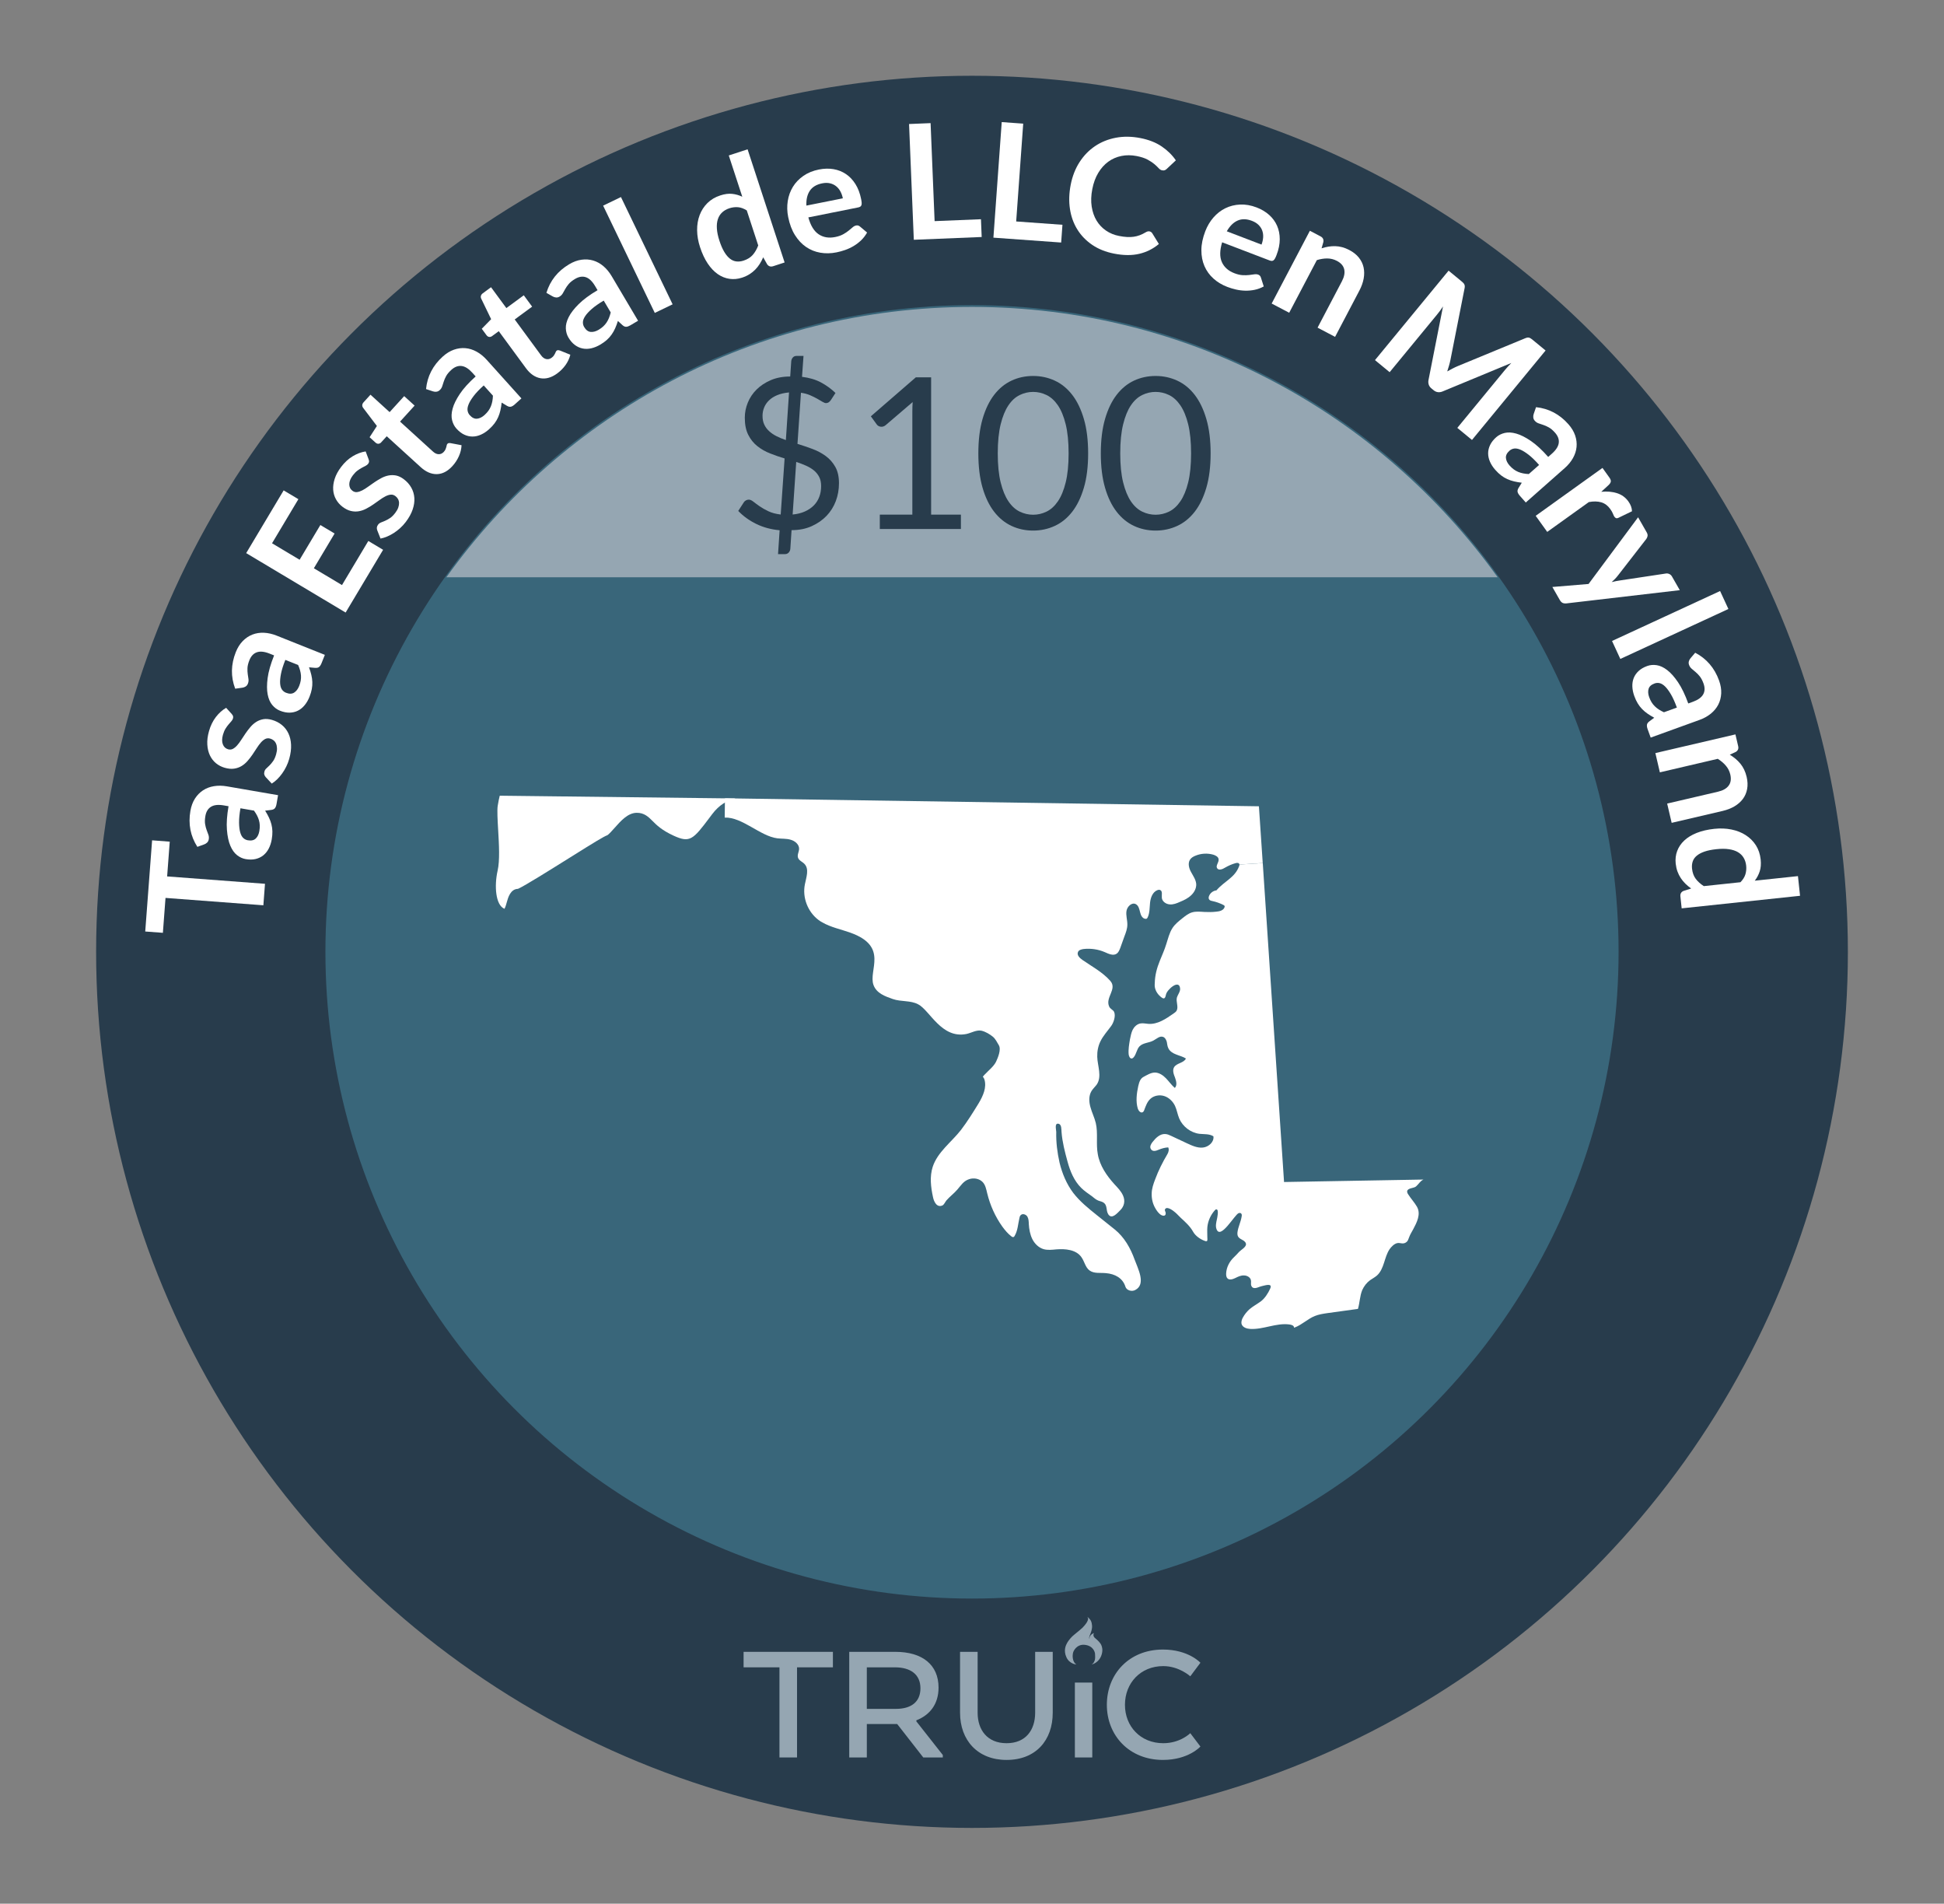 <?xml version="1.0" encoding="UTF-8"?>
<svg id="af" data-name="Maryland" xmlns="http://www.w3.org/2000/svg" viewBox="0 0 206.27 201.946">
  <rect x="0" y="0" width="206.27" height="201.946" fill="#808080" stroke="none"/>
  <defs>
    <style>
      .az {
        fill: #fff;
      }

      .ba {
        fill: #95a6b2;
      }

      .bb {
        fill: #283c4c;
      }

      .bc {
        fill: #39667a;
      }
    </style>
  </defs>
  <circle class="bb" cx="103.135" cy="100.973" r="92.936"/>
  <circle class="bc" cx="103.135" cy="100.973" r="68.606"/>
  <g>
    <path class="az" d="M16.138,89.142l1.873,.143-.277,3.687,10.383,.782-.172,2.28-10.383-.782-.279,3.703-1.873-.141,.729-9.672Z"/>
    <path class="az" d="M29.503,84.354l-.16,.929c-.034,.196-.09,.345-.168,.445-.077,.103-.211,.166-.399,.19l-.644,.079c.158,.252,.293,.495,.404,.729,.113,.235,.199,.473,.262,.714s.097,.49,.104,.751c.007,.26-.017,.543-.069,.851-.063,.363-.169,.688-.321,.979-.15,.29-.343,.528-.577,.716-.233,.186-.507,.316-.819,.389-.313,.073-.662,.075-1.05,.009-.324-.056-.63-.196-.918-.421-.287-.226-.523-.559-.71-.999-.187-.439-.308-1.004-.361-1.692-.055-.688,.002-1.521,.171-2.497l-.506-.088c-.58-.101-1.03-.053-1.351,.143-.32,.194-.521,.523-.6,.987-.059,.336-.067,.62-.028,.857,.04,.237,.095,.446,.163,.629,.07,.181,.132,.348,.186,.502,.055,.152,.066,.312,.038,.48-.024,.139-.081,.253-.171,.342-.09,.088-.193,.152-.311,.196l-.727,.262c-.734-1.145-.98-2.414-.74-3.81,.088-.504,.247-.938,.479-1.303,.232-.364,.52-.659,.859-.882,.341-.223,.728-.371,1.159-.442,.432-.072,.891-.066,1.377,.018l5.428,.937Zm-1.984,3.798c.037-.212,.052-.412,.044-.596-.007-.187-.036-.364-.085-.538-.05-.172-.118-.342-.205-.51-.088-.167-.195-.34-.323-.517l-1.438-.248c-.104,.603-.152,1.113-.146,1.531s.047,.76,.123,1.026c.075,.266,.183,.465,.322,.595,.14,.131,.303,.211,.488,.243,.365,.063,.646,0,.84-.188,.195-.187,.322-.453,.381-.8Z"/>
    <path class="az" d="M24.595,75.753c.07,.079,.116,.153,.135,.224,.018,.07,.015,.151-.012,.244-.027,.098-.085,.194-.171,.291-.086,.098-.185,.21-.294,.338-.109,.127-.219,.277-.326,.449-.107,.174-.197,.388-.271,.645-.112,.397-.117,.735-.013,1.012,.104,.277,.293,.454,.565,.531,.181,.051,.348,.034,.503-.048,.156-.082,.308-.207,.455-.374,.148-.168,.293-.363,.436-.588,.144-.226,.295-.452,.455-.685,.16-.231,.33-.455,.512-.668,.182-.214,.385-.393,.611-.539,.227-.145,.477-.24,.749-.29s.579-.026,.917,.069c.403,.114,.755,.293,1.054,.536,.3,.244,.533,.543,.7,.897,.168,.353,.263,.758,.283,1.214,.021,.456-.045,.956-.197,1.495-.082,.289-.188,.563-.317,.824-.13,.262-.276,.505-.44,.731-.165,.229-.34,.432-.526,.612-.187,.179-.376,.33-.569,.451l-.638-.684c-.075-.086-.126-.177-.152-.272s-.021-.206,.015-.331c.035-.126,.104-.235,.207-.326,.102-.092,.215-.199,.338-.323,.124-.124,.249-.276,.377-.455,.127-.179,.233-.421,.32-.727,.068-.24,.098-.454,.088-.642-.008-.188-.043-.352-.104-.488-.061-.139-.146-.251-.254-.338-.108-.086-.228-.147-.358-.185-.196-.057-.374-.043-.532,.039s-.312,.206-.459,.373c-.148,.168-.293,.365-.438,.593-.143,.227-.295,.458-.456,.692-.16,.233-.335,.459-.522,.673-.188,.216-.398,.395-.633,.537-.234,.142-.5,.236-.794,.279-.295,.043-.628,.012-.999-.094-.343-.098-.651-.258-.924-.481-.271-.225-.486-.502-.643-.831-.158-.331-.25-.713-.276-1.148-.027-.434,.032-.91,.179-1.428,.163-.578,.408-1.077,.732-1.498,.326-.421,.688-.745,1.088-.973l.6,.664Z"/>
    <path class="az" d="M34.47,69.467l-.35,.877c-.072,.184-.158,.317-.256,.401s-.24,.117-.43,.104l-.646-.058c.103,.28,.184,.546,.245,.799,.06,.253,.096,.503,.107,.752,.01,.248-.008,.5-.056,.756-.047,.256-.128,.528-.243,.817-.137,.343-.309,.64-.517,.893s-.446,.446-.713,.58c-.269,.135-.563,.204-.883,.211-.321,.007-.664-.063-1.028-.209-.307-.122-.577-.323-.811-.602-.234-.28-.398-.655-.488-1.125-.092-.469-.093-1.046-.004-1.729,.09-.685,.318-1.487,.686-2.408l-.478-.19c-.547-.219-.997-.266-1.351-.141-.354,.124-.618,.404-.792,.842-.126,.316-.194,.594-.204,.833-.01,.24,0,.456,.029,.648,.03,.191,.057,.368,.078,.529,.021,.16,0,.32-.063,.479-.053,.132-.132,.231-.237,.298-.107,.068-.222,.11-.345,.128l-.765,.106c-.482-1.271-.46-2.564,.064-3.88,.189-.475,.436-.866,.738-1.175,.304-.31,.645-.539,1.023-.686,.38-.148,.789-.212,1.227-.193,.438,.02,.885,.121,1.344,.303l5.115,2.04Zm-2.727,3.306c.079-.2,.135-.392,.166-.574,.031-.184,.039-.364,.027-.543-.014-.18-.045-.359-.096-.541-.051-.183-.119-.373-.208-.573l-1.356-.54c-.227,.567-.381,1.058-.461,1.468s-.111,.753-.092,1.028c.019,.276,.083,.492,.192,.649,.11,.156,.252,.27,.427,.339,.345,.139,.632,.135,.861-.009s.408-.378,.539-.704Z"/>
    <path class="az" d="M30.098,52.021l1.562,.933-2.795,4.678,2.926,1.748,2.201-3.685,1.512,.901-2.201,3.686,2.984,1.782,2.794-4.678,1.568,.938-3.976,6.655-10.551-6.304,3.975-6.654Z"/>
    <path class="az" d="M39.113,48.725c.038,.101,.053,.187,.044,.259-.008,.071-.041,.146-.1,.223-.061,.081-.149,.151-.266,.209-.115,.059-.246,.127-.396,.207-.148,.079-.305,.18-.467,.301-.164,.121-.326,.288-.486,.5-.25,.331-.377,.644-.381,.939-.003,.295,.107,.529,.334,.699,.148,.113,.311,.161,.486,.141,.174-.021,.361-.082,.56-.184s.405-.231,.62-.39c.215-.157,.439-.314,.672-.472,.233-.157,.473-.302,.72-.436,.247-.133,.502-.227,.766-.279,.264-.052,.531-.052,.804,0,.272,.055,.549,.188,.828,.399,.335,.253,.597,.548,.787,.885,.189,.335,.298,.698,.326,1.089,.027,.391-.032,.802-.18,1.235-.146,.432-.389,.872-.728,1.32-.181,.239-.38,.456-.596,.65-.216,.196-.441,.371-.677,.522-.236,.151-.474,.277-.713,.377-.239,.101-.471,.172-.695,.214l-.344-.868c-.04-.107-.055-.211-.044-.309,.011-.101,.056-.201,.134-.305,.079-.104,.184-.18,.312-.229,.128-.047,.272-.106,.434-.178,.16-.07,.332-.166,.516-.287,.184-.12,.371-.306,.562-.559,.15-.199,.256-.388,.316-.566,.061-.178,.087-.343,.081-.493-.007-.15-.046-.285-.114-.406-.069-.119-.158-.221-.267-.302-.162-.124-.332-.177-.51-.158-.177,.019-.365,.079-.563,.182-.198,.101-.405,.232-.622,.392s-.442,.318-.678,.479c-.234,.16-.479,.306-.731,.438-.252,.132-.514,.222-.785,.27-.271,.048-.551,.038-.841-.03-.29-.066-.589-.217-.896-.449-.284-.216-.513-.479-.685-.786s-.271-.644-.297-1.008c-.025-.365,.027-.754,.16-1.169s.361-.837,.688-1.266c.363-.479,.771-.854,1.228-1.129,.456-.272,.912-.442,1.368-.51l.315,.836Z"/>
    <path class="az" d="M48.008,49.438c-.507,.558-1.056,.843-1.647,.858-.592,.014-1.165-.232-1.723-.741l-3.602-3.277-.596,.653c-.076,.084-.17,.132-.279,.143-.109,.012-.219-.032-.328-.133l-.616-.559,.774-1.193-1.463-1.928c-.068-.094-.098-.191-.09-.294,.01-.103,.057-.2,.141-.293l.731-.804,2.03,1.848,1.545-1.697,1.107,1.006-1.545,1.697,3.496,3.181c.2,.184,.403,.276,.608,.278,.204,.003,.383-.08,.536-.247,.088-.097,.149-.188,.186-.274,.035-.085,.063-.164,.082-.234,.019-.072,.033-.136,.045-.195,.011-.059,.034-.107,.068-.145,.041-.046,.088-.073,.138-.082s.112-.008,.189,0l1.178,.222c-.018,.398-.111,.787-.282,1.168-.17,.381-.398,.729-.685,1.043Z"/>
    <path class="az" d="M55.324,42.265l-.702,.631c-.146,.133-.282,.215-.406,.246-.124,.032-.268,0-.432-.097l-.554-.337c-.032,.296-.076,.569-.134,.824-.058,.253-.137,.494-.236,.721-.101,.229-.229,.446-.383,.654-.156,.209-.35,.417-.581,.626-.274,.247-.56,.438-.858,.571-.298,.136-.597,.203-.896,.205-.299,.002-.594-.065-.885-.202-.291-.136-.566-.35-.829-.643-.221-.244-.374-.544-.461-.898-.086-.354-.067-.763,.06-1.224,.126-.462,.381-.979,.764-1.554,.383-.574,.941-1.192,1.68-1.855l-.344-.382c-.395-.438-.777-.68-1.149-.724-.372-.046-.733,.089-1.083,.404-.252,.228-.437,.446-.552,.656-.115,.211-.202,.409-.26,.595s-.113,.354-.166,.51c-.052,.153-.141,.287-.267,.4-.105,.095-.221,.149-.346,.162-.125,.014-.247,0-.366-.037l-.732-.244c.131-1.352,.723-2.503,1.776-3.45,.379-.341,.772-.584,1.182-.727,.408-.143,.815-.197,1.221-.161,.405,.034,.8,.158,1.185,.369,.384,.21,.741,.499,1.071,.865l3.685,4.094Zm-3.908,1.757c.159-.144,.295-.292,.403-.441,.108-.15,.196-.31,.264-.475,.068-.167,.12-.343,.155-.527,.035-.186,.058-.389,.065-.606l-.977-1.085c-.454,.409-.809,.78-1.062,1.112s-.434,.627-.538,.883c-.105,.256-.144,.478-.114,.667,.029,.188,.106,.354,.232,.493,.248,.275,.507,.4,.775,.373,.27-.026,.535-.158,.796-.394Z"/>
    <path class="az" d="M59.132,39.609c-.607,.445-1.201,.617-1.783,.515-.582-.104-1.097-.459-1.543-1.066l-2.883-3.925-.713,.522c-.092,.068-.192,.097-.303,.085-.109-.01-.208-.074-.295-.194l-.494-.67,.995-1.017-1.054-2.18c-.048-.104-.059-.206-.028-.305,.029-.1,.095-.186,.194-.259l.877-.646,1.626,2.213,1.849-1.358,.886,1.206-1.849,1.358,2.798,3.808c.161,.22,.342,.352,.542,.394,.2,.043,.391-.002,.574-.137,.105-.078,.184-.154,.236-.231,.052-.077,.095-.149,.127-.215s.06-.126,.082-.182c.023-.056,.055-.098,.096-.129,.051-.036,.101-.054,.151-.053,.05,.002,.112,.015,.186,.038l1.11,.449c-.096,.387-.265,.75-.506,1.09-.243,.34-.536,.636-.879,.888Z"/>
    <path class="az" d="M67.704,34.025l-.812,.481c-.171,.101-.319,.154-.447,.16-.128,.008-.263-.052-.403-.18l-.478-.438c-.089,.283-.187,.544-.293,.78-.106,.238-.23,.459-.374,.661-.144,.205-.311,.393-.505,.566-.192,.175-.424,.341-.692,.499-.316,.188-.635,.318-.953,.393-.318,.073-.625,.081-.919,.023-.294-.057-.57-.181-.828-.372-.259-.189-.487-.454-.687-.792-.168-.284-.26-.607-.275-.972-.015-.364,.084-.76,.299-1.188,.214-.427,.565-.886,1.054-1.373s1.159-.984,2.013-1.489l-.263-.442c-.3-.506-.628-.817-.983-.936-.356-.117-.737-.056-1.142,.185-.292,.172-.517,.351-.671,.535s-.277,.36-.371,.531c-.094,.17-.181,.326-.263,.467-.081,.14-.194,.253-.341,.341-.123,.072-.246,.103-.371,.091-.125-.011-.242-.047-.351-.109l-.671-.381c.395-1.302,1.201-2.312,2.42-3.035,.438-.261,.872-.42,1.301-.479,.43-.061,.839-.034,1.229,.081,.391,.114,.753,.312,1.089,.594,.335,.283,.628,.637,.88,1.06l2.808,4.739Zm-4.177,.954c.185-.11,.346-.228,.481-.354,.137-.126,.254-.264,.354-.413,.099-.151,.184-.312,.255-.488,.07-.174,.132-.368,.185-.58l-.744-1.256c-.527,.312-.947,.606-1.262,.882s-.548,.528-.701,.76c-.153,.229-.234,.44-.243,.631s.035,.367,.131,.529c.189,.319,.419,.492,.688,.519,.27,.026,.556-.051,.857-.229Z"/>
    <path class="az" d="M65.887,20.904l5.482,11.379-1.892,.912-5.482-11.38,1.892-.911Z"/>
    <path class="az" d="M82.032,28.24c-.259,.084-.468,.02-.629-.196l-.422-.748c-.109,.251-.232,.485-.37,.703s-.296,.419-.478,.604-.387,.349-.617,.492-.49,.264-.781,.359c-.453,.148-.898,.188-1.336,.124-.439-.065-.854-.232-1.242-.501-.39-.271-.744-.645-1.065-1.124-.321-.479-.592-1.058-.814-1.736-.201-.614-.304-1.212-.31-1.794-.006-.583,.084-1.119,.27-1.609,.186-.489,.461-.915,.826-1.276,.364-.361,.818-.631,1.362-.808,.463-.152,.884-.207,1.26-.166,.378,.04,.735,.142,1.075,.305l-1.433-4.378,1.995-.653,3.929,12.004-1.22,.399Zm-3.137-.592c.415-.136,.739-.337,.974-.605,.235-.268,.429-.602,.584-1.005l-1.216-3.717c-.316-.2-.627-.313-.93-.34-.304-.024-.609,.012-.916,.112-.302,.099-.557,.245-.765,.438s-.359,.432-.454,.717c-.096,.284-.131,.618-.106,1.001,.023,.383,.114,.813,.271,1.293,.158,.484,.332,.883,.521,1.193,.188,.311,.389,.549,.604,.714,.216,.166,.442,.261,.685,.286,.24,.025,.49-.003,.748-.088Z"/>
    <path class="az" d="M86.896,17.983c.539-.108,1.053-.121,1.54-.04,.486,.082,.928,.256,1.322,.521,.394,.264,.73,.619,1.009,1.063,.28,.443,.481,.975,.604,1.592,.031,.154,.05,.286,.057,.392,.006,.104-.003,.191-.027,.256-.024,.066-.064,.117-.12,.154-.057,.038-.132,.065-.227,.084l-5.284,1.056c.236,.866,.602,1.463,1.095,1.792,.493,.33,1.079,.427,1.757,.291,.334-.066,.613-.163,.839-.289,.227-.125,.421-.254,.583-.386,.161-.13,.302-.247,.423-.353,.12-.105,.245-.171,.372-.196,.084-.016,.16-.014,.227,.007,.068,.021,.131,.059,.188,.11l.75,.63c-.175,.312-.386,.587-.633,.825-.248,.237-.515,.439-.801,.61-.287,.17-.586,.309-.896,.417s-.616,.192-.916,.252c-.595,.119-1.167,.131-1.719,.035-.55-.095-1.053-.297-1.508-.608-.455-.311-.848-.729-1.178-1.256-.331-.525-.571-1.164-.721-1.914-.117-.583-.132-1.151-.046-1.703,.087-.552,.269-1.053,.545-1.504,.276-.452,.647-.839,1.111-1.162,.464-.324,1.016-.55,1.654-.677Zm.337,1.467c-.601,.12-1.036,.383-1.308,.789-.271,.406-.392,.931-.362,1.571l3.868-.772c-.054-.266-.14-.51-.259-.732-.119-.222-.272-.406-.458-.554s-.402-.251-.651-.308c-.248-.058-.525-.056-.83,.006Z"/>
    <path class="az" d="M99.168,23.457l4.918-.201,.077,1.885-7.202,.295-.504-12.28,2.284-.094,.427,10.396Z"/>
    <path class="az" d="M107.823,23.493l4.909,.353-.136,1.883-7.189-.518,.882-12.259,2.28,.164-.746,10.377Z"/>
    <path class="az" d="M121.977,24.548c.123,.024,.219,.092,.289,.204l.697,1.131c-.607,.511-1.301,.859-2.078,1.042s-1.667,.177-2.667-.019c-.896-.175-1.671-.485-2.326-.93-.655-.446-1.183-.99-1.582-1.635-.399-.644-.661-1.37-.783-2.179-.122-.81-.095-1.661,.079-2.558,.178-.906,.489-1.707,.937-2.402,.448-.694,.997-1.262,1.649-1.7,.65-.438,1.385-.734,2.203-.89,.819-.155,1.687-.144,2.604,.035,.896,.175,1.65,.472,2.265,.889,.613,.418,1.114,.909,1.501,1.475l-.955,.896c-.058,.058-.126,.105-.205,.143-.079,.035-.181,.042-.303,.018-.128-.024-.249-.101-.362-.226-.113-.127-.263-.268-.445-.426-.184-.157-.422-.315-.717-.477-.295-.162-.684-.289-1.168-.385-.567-.11-1.107-.113-1.622-.009-.515,.105-.978,.307-1.392,.607-.413,.3-.768,.695-1.062,1.183-.294,.488-.506,1.061-.633,1.716-.133,.679-.155,1.302-.066,1.867,.09,.565,.262,1.062,.52,1.488,.258,.425,.59,.776,.998,1.056,.407,.278,.867,.468,1.379,.567,.306,.061,.586,.098,.84,.112s.492,.007,.715-.025c.223-.031,.438-.086,.646-.163,.209-.078,.422-.183,.638-.313,.065-.04,.132-.068,.198-.087,.067-.019,.137-.021,.209-.007Z"/>
    <path class="az" d="M133.341,22.008c.513,.197,.953,.46,1.322,.79,.368,.328,.648,.711,.84,1.146,.191,.434,.287,.913,.286,1.438,0,.524-.112,1.08-.338,1.668-.057,.148-.11,.269-.161,.361s-.104,.161-.16,.203c-.055,.042-.116,.063-.184,.064-.067,.002-.146-.015-.236-.05l-5.033-1.925c-.262,.857-.271,1.559-.03,2.1,.242,.541,.687,.936,1.331,1.182,.317,.122,.605,.19,.865,.204,.258,.015,.49,.009,.697-.015,.206-.024,.389-.049,.546-.073,.158-.024,.298-.013,.42,.033,.079,.031,.143,.073,.188,.127s.078,.118,.099,.192l.298,.934c-.314,.171-.639,.291-.975,.359s-.67,.098-1.004,.089c-.332-.009-.66-.051-.98-.125-.32-.073-.623-.166-.908-.275-.567-.217-1.058-.513-1.473-.887s-.732-.814-.951-1.319c-.219-.507-.328-1.069-.326-1.69,0-.622,.139-1.29,.412-2.005,.213-.556,.503-1.044,.87-1.465,.367-.419,.788-.747,1.264-.98,.475-.233,.995-.364,1.56-.39,.566-.027,1.152,.076,1.762,.309Zm-.499,1.421c-.571-.219-1.081-.229-1.526-.029-.447,.199-.829,.578-1.146,1.136l3.684,1.411c.098-.254,.155-.507,.173-.759,.017-.25-.013-.488-.091-.712-.078-.225-.207-.427-.387-.609-.18-.18-.415-.325-.706-.438Z"/>
    <path class="az" d="M134.93,32.202l4.056-7.722,1.135,.597c.241,.127,.34,.322,.297,.588l-.192,.677c.239-.078,.481-.138,.723-.178,.241-.039,.484-.056,.728-.05,.242,.006,.487,.042,.735,.107,.246,.066,.501,.168,.762,.305,.421,.221,.758,.488,1.009,.803s.418,.658,.5,1.031,.086,.77,.011,1.187c-.076,.418-.227,.844-.453,1.274l-2.581,4.913-1.858-.976,2.58-4.914c.247-.471,.331-.894,.248-1.268-.083-.372-.342-.674-.778-.903-.321-.168-.661-.253-1.018-.256-.357-.002-.728,.057-1.109,.177l-2.934,5.583-1.858-.976Z"/>
    <path class="az" d="M153.748,38.792c-.062,.203-.124,.406-.188,.609,.191-.106,.383-.209,.574-.31,.191-.099,.381-.188,.571-.267l7.136-2.945c.089-.037,.168-.06,.238-.068,.068-.009,.135-.003,.194,.017,.061,.021,.12,.053,.182,.095,.06,.042,.13,.096,.208,.161l1.333,1.097-7.81,9.49-1.556-1.281,5.044-6.129c.094-.113,.199-.236,.318-.366,.118-.13,.241-.261,.369-.39l-7.297,3.021c-.166,.069-.33,.094-.49,.075-.161-.019-.312-.085-.452-.2l-.243-.2c-.14-.114-.234-.25-.283-.405-.049-.153-.057-.318-.021-.495l1.537-7.794c-.101,.158-.205,.31-.312,.453-.106,.143-.209,.273-.306,.393l-5.045,6.129-1.556-1.28,7.81-9.49,1.333,1.097c.079,.065,.145,.122,.198,.174,.053,.052,.096,.104,.127,.159,.031,.056,.051,.119,.058,.191,.007,.071,0,.155-.019,.249l-1.501,7.604c-.041,.201-.092,.403-.152,.607Z"/>
    <path class="az" d="M161.895,53.306l-.625-.707c-.131-.149-.213-.285-.243-.409s.004-.268,.103-.431l.342-.551c-.295-.035-.57-.081-.823-.142-.253-.06-.493-.142-.72-.243-.227-.103-.443-.231-.65-.39-.206-.157-.413-.353-.619-.588-.244-.274-.432-.562-.563-.862s-.197-.6-.196-.898c0-.3,.071-.594,.211-.883,.139-.289,.355-.563,.648-.823,.248-.218,.549-.369,.904-.452s.763-.06,1.223,.071c.461,.13,.977,.39,1.547,.778,.57,.388,1.184,.954,1.84,1.697l.385-.341c.441-.389,.686-.77,.734-1.141,.049-.373-.082-.734-.394-1.088-.225-.254-.442-.44-.652-.558-.209-.117-.406-.206-.591-.266-.186-.061-.354-.116-.508-.171-.153-.053-.286-.144-.398-.271-.094-.106-.146-.222-.159-.348-.013-.125,0-.246,.04-.364l.251-.731c1.353,.144,2.497,.747,3.435,1.809,.338,.382,.575,.779,.715,1.189,.139,.41,.189,.817,.15,1.222-.04,.406-.166,.799-.381,1.182-.214,.382-.506,.735-.876,1.062l-4.128,3.646Zm-1.721-3.925c.143,.162,.289,.298,.438,.407,.149,.11,.307,.2,.472,.27,.166,.069,.342,.122,.526,.159s.387,.062,.604,.072l1.094-.966c-.404-.459-.771-.816-1.102-1.074-.33-.256-.622-.438-.877-.547-.255-.106-.477-.147-.666-.12s-.354,.104-.496,.229c-.277,.245-.404,.502-.379,.772,.024,.268,.152,.535,.385,.798Z"/>
    <path class="az" d="M162.946,54.719l7.087-5.081,.718,1.003c.127,.174,.182,.319,.166,.436-.015,.114-.092,.24-.232,.375l-.782,.718c.619-.061,1.178-.011,1.675,.148,.498,.159,.898,.45,1.203,.874,.25,.351,.377,.698,.382,1.043l-1.437,.696c-.094,.046-.174,.058-.241,.036-.067-.021-.129-.07-.186-.149-.049-.069-.101-.176-.154-.317-.054-.143-.151-.313-.294-.512-.254-.354-.569-.589-.947-.702-.377-.111-.817-.121-1.32-.025l-4.414,3.164-1.223-1.706Z"/>
    <path class="az" d="M166.227,64.007c-.159,.019-.297,.004-.412-.044s-.225-.161-.326-.338l-.775-1.357,3.842-.319,5.255-7.074,.912,1.595c.085,.147,.114,.28,.091,.397-.023,.118-.068,.223-.135,.312l-2.999,3.862c-.097,.128-.203,.251-.318,.368-.115,.118-.233,.232-.354,.34,.165-.043,.327-.078,.486-.107s.324-.057,.493-.082l4.786-.722c.121-.017,.239,.002,.355,.056,.116,.055,.206,.138,.272,.251l.836,1.46-12.01,1.402Z"/>
    <path class="az" d="M183.393,64.603l-11.467,5.299-.88-1.906,11.466-5.299,.881,1.906Z"/>
    <path class="az" d="M175.147,78.245l-.321-.887c-.067-.187-.093-.343-.075-.471,.018-.126,.102-.247,.253-.362l.52-.387c-.262-.141-.499-.285-.713-.434-.213-.148-.407-.312-.579-.49-.174-.179-.328-.379-.462-.603-.135-.222-.255-.479-.361-.773-.126-.346-.194-.683-.207-1.009-.013-.327,.037-.63,.147-.908,.111-.278,.285-.525,.521-.744,.235-.218,.538-.393,.907-.526,.31-.112,.645-.143,1.006-.088,.36,.053,.731,.225,1.111,.515,.381,.29,.765,.721,1.152,1.292,.388,.57,.75,1.322,1.088,2.254l.483-.175c.553-.2,.92-.464,1.103-.792,.182-.328,.192-.713,.032-1.155-.116-.319-.249-.572-.401-.759-.151-.186-.303-.342-.453-.464-.149-.124-.286-.238-.408-.345-.123-.106-.213-.239-.271-.399-.048-.133-.055-.26-.02-.382,.033-.12,.091-.229,.172-.323l.501-.588c1.204,.631,2.048,1.611,2.529,2.943,.174,.479,.249,.936,.229,1.368-.021,.433-.124,.83-.31,1.193-.186,.361-.448,.681-.788,.957-.339,.277-.741,.5-1.205,.667l-5.179,1.874Zm-.157-4.282c.073,.203,.159,.383,.257,.541,.099,.156,.212,.298,.341,.423,.128,.126,.271,.24,.43,.342,.159,.103,.338,.198,.536,.289l1.373-.496c-.208-.576-.419-1.043-.631-1.404-.213-.359-.417-.636-.614-.83-.198-.194-.39-.312-.575-.356-.186-.045-.367-.034-.545,.03-.349,.125-.562,.318-.637,.577-.076,.259-.055,.556,.065,.885Z"/>
    <path class="az" d="M175.647,79.888l8.492-1.982,.292,1.25c.062,.265-.022,.468-.251,.608l-.638,.298c.216,.129,.419,.272,.606,.43s.359,.329,.514,.517c.154,.188,.287,.397,.399,.628,.112,.229,.201,.488,.269,.775,.107,.463,.125,.892,.052,1.287s-.225,.747-.452,1.054c-.229,.306-.525,.567-.891,.784-.366,.216-.786,.379-1.26,.49l-5.406,1.262-.477-2.045,5.404-1.262c.52-.121,.893-.334,1.121-.642,.228-.306,.286-.698,.174-1.179-.082-.354-.24-.666-.473-.938-.231-.272-.518-.514-.857-.726l-6.143,1.435-.477-2.045Z"/>
    <path class="az" d="M178.3,95.086c-.029-.271,.079-.462,.324-.573l.818-.258c-.222-.16-.425-.328-.609-.508-.185-.181-.348-.379-.49-.594-.143-.216-.261-.451-.354-.705-.092-.257-.154-.536-.188-.84-.049-.474,.003-.918,.158-1.333,.155-.416,.405-.786,.75-1.11s.784-.593,1.32-.807c.535-.213,1.158-.358,1.869-.434,.643-.068,1.248-.044,1.818,.072,.571,.114,1.077,.315,1.518,.6,.44,.283,.799,.642,1.076,1.073,.276,.432,.444,.933,.506,1.502,.051,.485,.018,.907-.102,1.268-.118,.36-.293,.688-.523,.987l4.582-.486,.222,2.087-12.561,1.333-.136-1.274Zm1.234-2.943c.047,.434,.176,.793,.389,1.078,.212,.286,.499,.545,.86,.78l3.888-.413c.263-.267,.438-.546,.527-.838,.088-.292,.115-.598,.082-.919-.034-.315-.124-.595-.27-.839-.145-.244-.348-.442-.605-.595-.258-.151-.577-.256-.956-.312-.38-.057-.82-.058-1.321-.004-.508,.053-.933,.14-1.276,.258-.344,.12-.618,.268-.825,.443s-.348,.379-.422,.609c-.076,.23-.099,.48-.07,.751Z"/>
  </g>
  <path class="ba" d="M158.912,61.24c-12.448-17.36-32.784-28.682-55.777-28.682s-43.328,11.322-55.776,28.682h111.553Z"/>
  <g>
    <path class="bb" d="M82.723,56.25c-.904-.082-1.727-.304-2.471-.666-.742-.362-1.383-.823-1.92-1.384l.594-.919c.051-.082,.127-.148,.223-.201,.098-.053,.199-.078,.303-.078,.143,0,.303,.07,.482,.213,.18,.142,.398,.304,.66,.487,.262,.183,.574,.36,.936,.531,.363,.173,.797,.288,1.307,.348l.414-5.948c-.523-.157-1.037-.335-1.541-.534-.504-.198-.955-.456-1.355-.774s-.721-.719-.963-1.202c-.244-.482-.365-1.088-.365-1.813,0-.547,.107-1.08,.32-1.601s.521-.983,.93-1.388c.406-.404,.908-.735,1.506-.994,.598-.258,1.285-.387,2.062-.387l.111-1.636c.016-.142,.07-.27,.168-.381,.098-.112,.229-.168,.393-.168h.74l-.158,2.218c.785,.097,1.461,.299,2.027,.604,.568,.307,1.076,.677,1.523,1.109l-.48,.739c-.15,.225-.322,.336-.516,.336-.105,0-.234-.046-.387-.14-.152-.093-.338-.201-.555-.325-.217-.123-.467-.246-.75-.369s-.609-.211-.975-.264l-.369,5.423c.537,.164,1.066,.345,1.59,.539,.523,.195,.994,.446,1.412,.754,.418,.307,.756,.691,1.014,1.152s.387,1.036,.387,1.726c0,.675-.113,1.309-.336,1.9-.225,.593-.551,1.113-.98,1.563-.43,.449-.957,.814-1.58,1.096s-1.336,.422-2.135,.422l-.133,2.005c-.016,.143-.074,.268-.174,.376-.102,.107-.23,.162-.387,.162h-.74l.168-2.532Zm-1.814-12.132c0,.358,.062,.67,.191,.935,.125,.266,.301,.499,.525,.7,.225,.202,.486,.378,.785,.527s.623,.283,.975,.403l.336-5.053c-.486,.045-.906,.142-1.262,.291-.354,.149-.645,.336-.873,.561-.229,.224-.398,.476-.51,.756s-.168,.573-.168,.88Zm6.217,7.438c0-.374-.068-.694-.207-.964-.139-.269-.326-.5-.564-.694-.24-.194-.52-.362-.842-.504-.32-.142-.664-.272-1.029-.393l-.381,5.579c.484-.045,.916-.151,1.293-.319s.695-.383,.953-.644c.258-.262,.451-.566,.582-.913,.131-.348,.195-.73,.195-1.148Z"/>
    <path class="bb" d="M93.354,54.593h3.451v-10.945c0-.329,.012-.661,.033-.997l-2.867,2.453c-.074,.06-.15,.103-.225,.129s-.145,.039-.213,.039c-.111,0-.213-.024-.303-.072-.09-.049-.156-.106-.201-.174l-.627-.863,4.771-4.134h1.625v14.564h3.16v1.523h-8.605v-1.523Z"/>
    <path class="bb" d="M115.458,48.095c0,1.404-.15,2.62-.453,3.646-.303,1.027-.715,1.877-1.238,2.549s-1.141,1.173-1.854,1.501c-.713,.329-1.477,.493-2.291,.493-.822,0-1.586-.164-2.291-.493-.707-.328-1.32-.829-1.844-1.501-.521-.672-.934-1.521-1.232-2.549-.299-1.026-.447-2.242-.447-3.646s.148-2.621,.447-3.652c.299-1.03,.711-1.884,1.232-2.56,.523-.676,1.137-1.178,1.844-1.507,.705-.328,1.469-.493,2.291-.493,.814,0,1.578,.165,2.291,.493,.713,.329,1.33,.831,1.854,1.507s.936,1.529,1.238,2.56c.303,1.031,.453,2.248,.453,3.652Zm-2.072,0c0-1.225-.104-2.254-.309-3.086-.205-.833-.48-1.503-.828-2.012-.348-.508-.75-.871-1.205-1.092s-.93-.331-1.422-.331-.967,.11-1.424,.331c-.455,.221-.855,.584-1.197,1.092-.344,.509-.619,1.179-.824,2.012-.205,.832-.309,1.861-.309,3.086s.104,2.252,.309,3.081,.48,1.497,.824,2.005c.342,.508,.742,.872,1.197,1.093,.457,.22,.93,.33,1.424,.33s.967-.11,1.422-.33c.455-.221,.857-.585,1.205-1.093s.623-1.176,.828-2.005,.309-1.856,.309-3.081Z"/>
    <path class="bb" d="M128.454,48.095c0,1.404-.152,2.62-.455,3.646-.301,1.027-.715,1.877-1.236,2.549-.523,.672-1.143,1.173-1.855,1.501-.713,.329-1.477,.493-2.291,.493-.82,0-1.584-.164-2.291-.493-.705-.328-1.32-.829-1.842-1.501-.523-.672-.934-1.521-1.232-2.549-.299-1.026-.449-2.242-.449-3.646s.15-2.621,.449-3.652c.299-1.03,.709-1.884,1.232-2.56,.521-.676,1.137-1.178,1.842-1.507,.707-.328,1.471-.493,2.291-.493,.814,0,1.578,.165,2.291,.493,.713,.329,1.332,.831,1.855,1.507,.521,.676,.936,1.529,1.236,2.56,.303,1.031,.455,2.248,.455,3.652Zm-2.072,0c0-1.225-.104-2.254-.309-3.086-.205-.833-.482-1.503-.83-2.012-.346-.508-.748-.871-1.203-1.092-.457-.221-.93-.331-1.424-.331s-.967,.11-1.422,.331-.855,.584-1.199,1.092c-.344,.509-.617,1.179-.822,2.012-.207,.832-.309,1.861-.309,3.086s.102,2.252,.309,3.081c.205,.829,.479,1.497,.822,2.005s.744,.872,1.199,1.093c.455,.22,.93,.33,1.422,.33s.967-.11,1.424-.33c.455-.221,.857-.585,1.203-1.093,.348-.508,.625-1.176,.83-2.005s.309-1.856,.309-3.081Z"/>
  </g>
  <g>
    <path class="ba" d="M114.216,176.572s-.726-.037-1.061-.763-.065-1.285,.084-1.545,.456-.633,.735-.847,.851-.71,.881-.742c.028-.03,.374-.386,.488-.617,.096-.195,.158-.335,.065-.484-.027-.044-.054-.074-.007-.039,.043,.032,.19,.162,.257,.259,.074,.107,.178,.228,.216,.656s-.233,1.005-.233,1.005c0,0-.065,.157-.073,.254-.005,.062,.007,.103,.034,.165,.005,.011-.01-.1,0-.159,.015-.079,.038-.14,.14-.261,.018-.022,.054-.055,.082-.076,.159-.119,.238-.132,.25-.138,.015-.007-.003,.014-.003,.014,0,0-.105,.137-.017,.343,.043,.099,.125,.166,.302,.315s.415,.404,.493,.586c.1,.233,.176,.528,.056,.977-.156,.586-.586,.968-1.071,1.098,0,0,.168-.13,.214-.205,0,0,.074-.112,.121-.27s.037-.501,.019-.68c-.019-.177-.205-.838-1.089-.931s-1.201,.717-1.201,.717c0,0-.14,.298-.056,.763s.372,.605,.372,.605Z"/>
    <path class="ba" d="M78.9,175.23h9.476v1.643h-3.806v9.561h-1.865v-9.561h-3.805v-1.643Z"/>
    <path class="ba" d="M90.109,175.23h4.899c2.845,0,4.578,1.363,4.578,3.791,0,1.756-.923,2.913-2.355,3.474v.112l2.807,3.567v.261h-2.072l-2.769-3.548h-3.221v3.548h-1.866v-11.204Zm4.842,1.643h-2.976v4.407h3.089c1.564,0,2.6-.691,2.6-2.185,0-1.475-1.055-2.222-2.713-2.222Z"/>
    <path class="ba" d="M101.867,181.692v-6.462h1.865v6.462c0,1.81,1.018,3.23,3.071,3.23s3.033-1.419,3.033-3.23v-6.462h1.865v6.462c0,2.913-1.789,5.005-4.898,5.005-3.071,0-4.936-2.092-4.936-5.005Z"/>
    <rect class="ba" x="114.051" y="178.491" width="1.846" height="7.943"/>
    <path class="ba" d="M127.371,185.276s-1.262,1.42-3.975,1.42c-3.599,0-5.953-2.615-5.953-5.846,0-3.267,2.354-5.863,5.953-5.863,2.713,0,3.975,1.4,3.975,1.4l-1.074,1.438s-1.186-1.082-2.864-1.082c-2.411,0-4.069,1.792-4.069,4.108,0,2.297,1.658,4.071,4.069,4.071,1.809,0,2.864-1.064,2.864-1.064l1.074,1.418Z"/>
  </g>
  <g>
    <g>
      <path class="az" d="M150.353,128.022c.438,.782-.028,1.673-.396,2.366-.141,.273-.321,.537-.423,.818-.109,.252-.128,.468-.394,.618-.314,.181-.575-.013-.877,.046-.331,.067-.65,.398-.83,.662-.286,.434-.422,.942-.581,1.431-.162,.502-.367,1.009-.757,1.352-.219,.187-.482,.324-.725,.492-.36,.267-.645,.633-.83,1.048-.259,.633-.258,1.335-.454,1.995-1.076,.141-2.169,.293-3.248,.448-.455,.068-.91,.136-1.332,.307-.754,.307-1.354,.922-2.118,1.213l-.087,.023c.016-.203-.21-.306-.505-.342-1.407-.177-2.748,.555-4.149,.475-.354-.021-.779-.153-.899-.495-.073-.236,.009-.494,.123-.703,.181-.333,.426-.638,.698-.883,.371-.32,.805-.544,1.197-.831,.424-.309,.793-.876,1.008-1.367,.288-.64-.592-.319-.894-.26-.273,.052-.627,.293-.918,.175-.139-.057-.213-.225-.225-.365-.009-.153,.025-.311-.012-.457-.072-.305-.419-.489-.735-.488-.327-.015-.62,.129-.912,.273-.26,.123-.619,.253-.835,.042-.125-.123-.141-.306-.144-.485,.022-.683,.347-1.302,.831-1.763,.19-.18,.369-.375,.549-.571,.211-.216,.645-.44,.723-.74,.045-.211-.148-.403-.334-.498-.383-.206-.616-.338-.567-.823,.068-.577,.363-1.12,.448-1.707,.023-.105,.022-.229-.059-.302-.068-.07-.179-.066-.269-.03-.419,.158-1.921,2.865-2.343,1.687-.122-.329-.03-.695,.04-1.024,.034-.158,.233-1.024-.033-1.067-.079-.017-.133,.04-.186,.098-.434,.485-.72,1.112-.789,1.758-.034,.351-.002,.715-.006,1.059,.009,.346,.072,.566-.296,.418-.46-.167-.962-.522-1.202-.945-.338-.609-.836-1.046-1.342-1.512-.196-.18-.359-.38-.558-.546-.185-.164-.88-.711-1.08-.355-.086,.147,.055,.259,.063,.413,.024,.404-.384,.317-.617,.116-.209-.182-.367-.409-.506-.659-.261-.455-.38-.99-.365-1.51,.002-.523,.18-1.035,.366-1.518,.356-.956,.787-1.814,1.303-2.681,.13-.22,.189-.496,.083-.712-.362,.019-.685,.115-1.017,.25-.29,.131-.671,.242-.843-.112-.116-.231,.038-.501,.192-.702,.341-.436,.796-.89,1.353-.853,.232,.008,.445,.109,.657,.209l1.614,.758c.551,.256,1.139,.533,1.731,.467,.605-.063,1.201-.596,1.109-1.194-.437-.273-.974-.208-1.486-.263-.925-.115-1.777-.766-2.143-1.629-.182-.438-.247-.906-.444-1.334-.229-.476-.638-.88-1.14-1.042s-1.103-.057-1.483,.302c-.326,.302-.475,.738-.63,1.145-.039,.116-.09,.228-.196,.275-.212,.092-.42-.159-.497-.382-.235-.766-.124-1.609,.042-2.386,.103-.418,.198-.797,.57-.993s.772-.454,1.213-.456c.451,.014,.859,.294,1.174,.623s.577,.715,.926,1.01c.265-.274,.155-.724,.025-1.082-.143-.361-.301-.78-.107-1.11,.262-.453,1.03-.44,1.259-.928-.314-.205-.683-.284-1.024-.426-.357-.132-.698-.342-.846-.677-.105-.215-.113-.437-.16-.667-.063-.22-.179-.451-.397-.525-.344-.129-.676,.2-1.003,.377-.471,.271-1.109,.231-1.497,.629-.303,.321-.328,.825-.62,1.161-.054,.057-.12,.112-.192,.124-.198,.026-.308-.231-.335-.43-.051-.534,.049-1.063,.132-1.582,.076-.355,.136-.7,.288-1.026,.165-.323,.444-.593,.79-.671,.289-.062,.575,.013,.873,.035,.989,.074,1.876-.535,2.687-1.105,.128-.083,.258-.179,.329-.315,.198-.412-.101-.944,.021-1.386,.088-.284,.367-.623,.337-.933-.078-1.049-1.385,.103-1.495,.616-.073,.342-.15,.574-.493,.308-.355-.269-.63-.658-.698-1.113-.014-.127-.015-.251-.003-.372,.019-.863,.219-1.605,.542-2.403,.235-.583,.493-1.147,.678-1.755,.195-.591,.328-1.21,.673-1.728,.264-.398,.646-.702,1.011-.995,.331-.26,.649-.522,1.046-.643,.427-.129,.896-.07,1.331-.046,.422,.021,.85,.017,1.26-.033,.336-.025,.73-.133,.851-.437,.027-.063,.044-.142,0-.193-.021-.032-.071-.056-.107-.078-.372-.19-.769-.33-1.164-.414-.145-.031-.29-.062-.359-.187-.062-.096-.05-.217-.014-.32,.113-.334,.444-.593,.795-.628,.861-1,1.95-1.331,2.408-2.568,.024-.05,.039-.116,.037-.171l2.471-.16,2.259,33.837,14.799-.261c-.348,.146-.481,.448-.789,.726-.238,.211-.844,.15-.944,.486-.025,.118,.031,.241,.093,.337,.287,.461,.68,.875,.951,1.346Z"/>
      <path class="az" d="M87.227,97.833c-.136-.07-.27-.154-.387-.248-1.137-.863-1.721-2.378-1.436-3.776,.145-.74,.486-1.63-.058-2.174-.213-.225-.574-.343-.672-.653-.102-.297,.103-.611,.115-.925,.017-.464-.424-.848-.893-.976-.452-.138-.944-.092-1.413-.151-1.811-.222-3.727-2.27-5.586-2.2l.025-2.046,56.656,.848,.405,6.02-2.471,.16c-.008-.029-.028-.061-.036-.09-.059-.109-.242-.093-.358-.063-.395,.108-.775,.275-1.121,.476-.272,.176-.691,.334-.854,.065-.176-.272,.201-.618,.16-.943-.025-.267-.311-.411-.569-.493-.61-.172-1.292-.139-1.881,.107-.226,.089-.46,.218-.587,.425-.248,.387-.113,.912,.117,1.319,.216,.404,.504,.796,.543,1.259,.028,.447-.205,.892-.547,1.205-.329,.315-.743,.515-1.166,.687-.351,.159-.728,.312-1.105,.273-.393-.029-.788-.306-.83-.687-.03-.309,.099-.722-.179-.837-.1-.049-.216-.019-.306,.017-.499,.21-.705,.785-.765,1.323-.057,.525-.025,1.082-.251,1.557-.027,.063-.068,.123-.129,.151-.029,.008-.058,.015-.098,.007-.327-.015-.51-.384-.579-.702-.083-.321-.154-.694-.451-.854-.419-.227-.919,.244-.994,.723s.098,.957,.092,1.437c.002,.441-.154,.848-.31,1.255-.143,.41-.299,.817-.444,1.24-.09,.228-.183,.47-.391,.605-.354,.241-.842,.012-1.257-.173-.693-.3-1.481-.413-2.242-.328-.228,.034-.503,.099-.59,.314-.152,.325,.179,.644,.467,.843,1.007,.697,2.145,1.299,2.964,2.231,.751,.863-.567,1.751-.126,2.712,.11,.258,.407,.349,.515,.551,.211,.431-.042,1.161-.295,1.506-.39,.536-.856,1.042-1.149,1.64-.247,.512-.352,1.067-.336,1.635,.019,.94,.539,2.111-.071,2.972-.172,.225-.394,.425-.542,.669-.3,.5-.271,1.14-.105,1.712,.153,.57,.426,1.096,.564,1.676,.252,1.073,.007,2.218,.214,3.308,.208,1.215,.944,2.28,1.768,3.187,.336,.361,.698,.727,.903,1.184,.262,.579,.14,1.145-.296,1.575-.294,.281-.877,1.01-1.262,.432-.29-.447-.034-.998-.59-1.296-.186-.095-.416-.116-.599-.225-.199-.098-.369-.272-.56-.409-.382-.274-.78-.538-1.121-.873-.761-.755-1.178-1.766-1.454-2.789-.28-1.01-.558-2.088-.637-3.137-.025-.267,.024-.821-.334-.884-.437-.08-.23,.625-.228,.873-.028,1.095,.111,2.185,.35,3.255,.278,1.147,.741,2.265,1.459,3.217,.701,.907,1.604,1.637,2.498,2.351,.622,.505,1.256,1.012,1.881,1.504,1.034,.827,1.692,2,2.132,3.223,.318,.894,1.259,2.609,.055,3.219-.372,.196-.917,.038-1.038-.36-.286-.915-1.115-1.353-2.061-1.432-.606-.061-1.268,.073-1.754-.293-.439-.328-.526-.952-.855-1.408-.56-.794-1.693-.899-2.674-.82-.436,.044-.902,.096-1.33-.023-.531-.155-.951-.575-1.203-1.07-.239-.492-.34-1.05-.372-1.608-.009-.277-.019-.555-.161-.792-.158-.227-.505-.342-.7-.136-.086,.078-.111,.197-.133,.302-.151,.642-.171,1.312-.498,1.876-.03,.076-.084,.134-.155,.146s-.145-.031-.192-.069c-.379-.288-.686-.656-.973-1.048-.752-1.056-1.292-2.259-1.6-3.522-.103-.421-.184-.879-.475-1.189-.359-.38-.944-.477-1.432-.32-.62,.198-.872,.667-1.272,1.118-.349,.407-.789,.726-1.153,1.144-.113,.141-.243,.43-.4,.52-.614,.295-.932-.406-1.023-.88-.229-1.054-.362-2.17-.031-3.2,.518-1.582,1.975-2.606,2.999-3.915,.669-.875,1.298-1.884,1.87-2.821,.47-.78,.886-1.696,.615-2.553-.033-.103-.092-.212-.166-.256,.046-.087,.121-.181,.242-.292,.375-.402,.919-.822,1.163-1.32,.204-.438,.566-1.297,.293-1.754-.183-.301-.353-.667-.622-.89-.339-.279-.78-.538-1.198-.642-.524-.126-1.125,.241-1.615,.343-2.66,.532-3.882-2.51-5.122-3.147-.815-.436-1.818-.251-2.701-.564-.807-.283-1.716-.601-2.037-1.482-.576-1.555,1.644-4.081-2.434-5.545-1.022-.37-2.107-.575-3.024-1.115Z"/>
    </g>
    <path class="az" d="M52.857,88.036c.093,1.595,.188,3.244-.057,4.327-.371,1.639-.207,3.646,.705,4.032,.009,.004,.018,.007,.026,.01,.101-.175,.204-.551,.258-.746,.116-.422,.372-1.352,1.173-1.369,.722-.321,3.514-2.07,5.392-3.245,2.844-1.781,3.712-2.309,4.093-2.445,.156-.092,.515-.495,.754-.764,.696-.783,1.417-1.592,2.343-1.613,.812-.018,1.279,.452,1.691,.866,.41,.413,.971,.979,2.238,1.56,1.724,.791,2.063,.424,3.822-1.922l.266-.354c.743-.987,1.605-1.483,2.493-1.671-9.075-.11-17.897-.212-25.028-.293-.066,.26-.143,.612-.216,1.072-.074,.473-.013,1.531,.046,2.554Z"/>
  </g>
</svg>